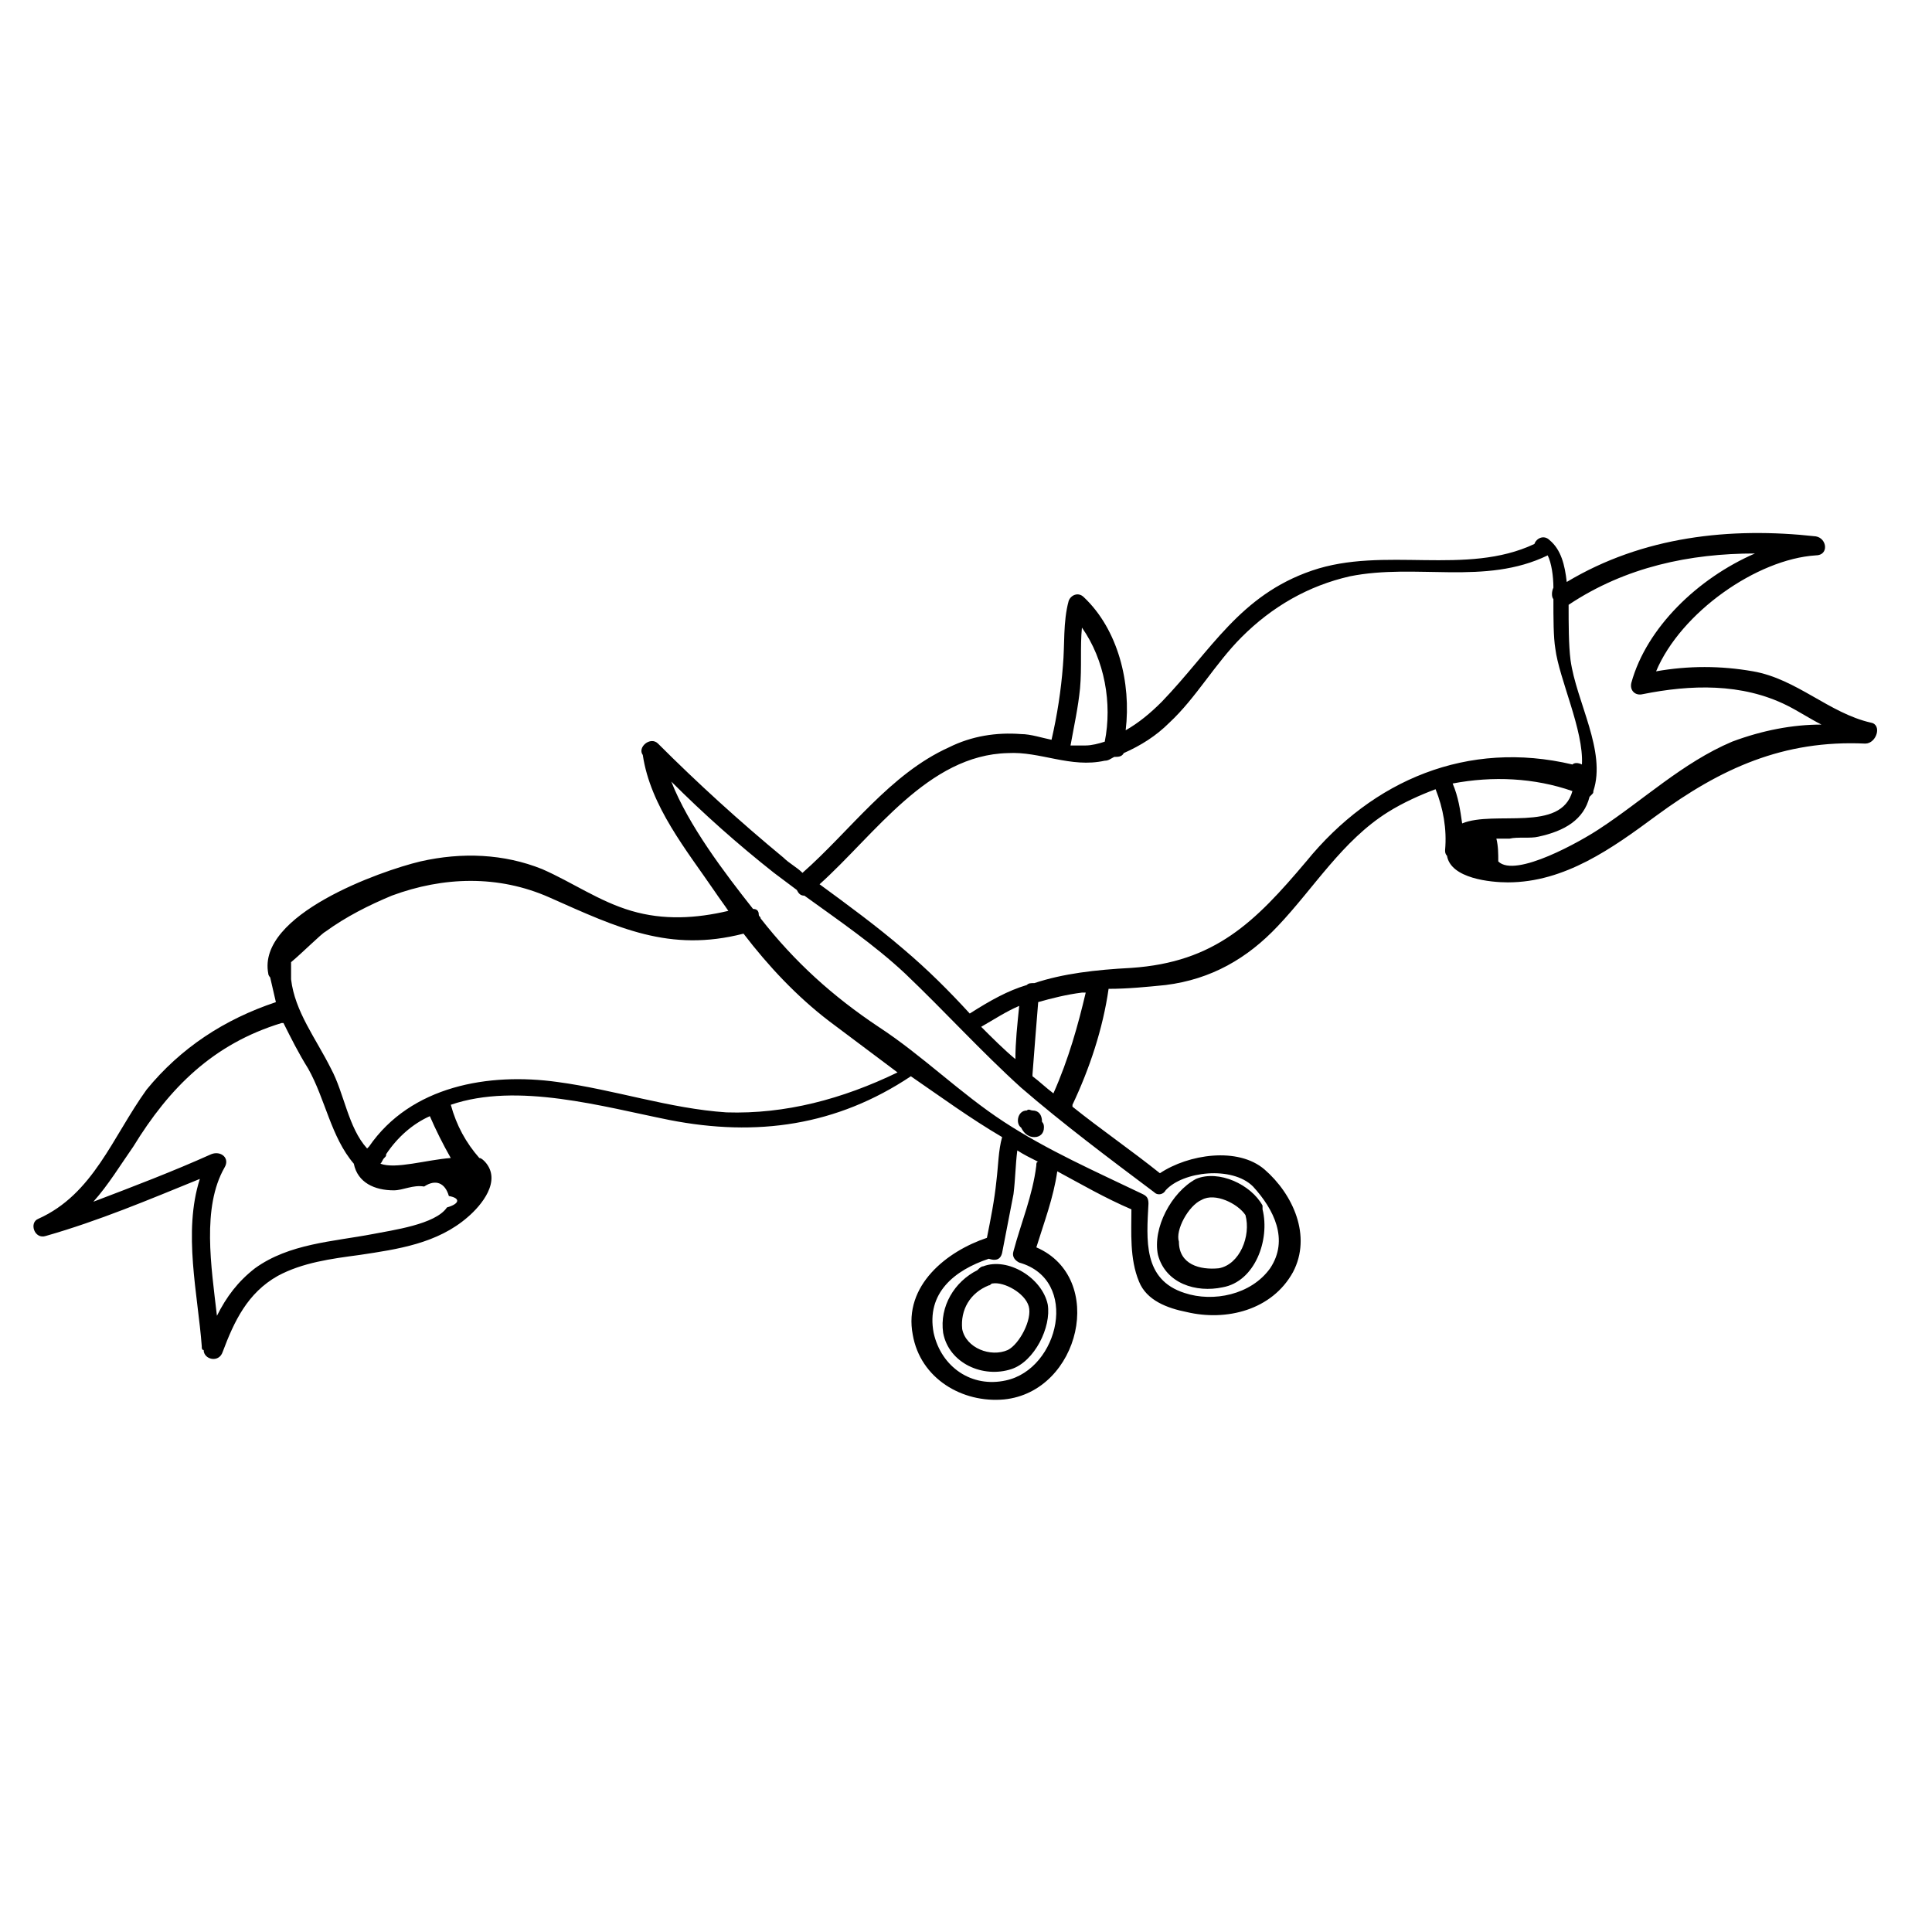 <?xml version="1.0" encoding="UTF-8"?>
<!-- Uploaded to: SVG Repo, www.svgrepo.com, Generator: SVG Repo Mixer Tools -->
<svg fill="#000000" width="800px" height="800px" version="1.1" viewBox="144 144 512 512" xmlns="http://www.w3.org/2000/svg">
 <g>
  <path d="m639.81 335.51c-11.082-2.519-19.648-11.586-31.234-13.602-8.566-1.512-17.129-1.512-25.695 0 6.551-15.617 26.703-29.727 42.32-30.73 3.527 0 3.023-4.535 0-5.039-22.672-2.519-45.848 0-66 12.09-0.504-4.535-1.512-8.566-4.535-11.082-1.512-1.512-3.527-0.504-4.031 1.008-18.137 8.566-39.801 0.504-58.945 7.055-19.145 6.551-26.703 21.16-39.801 34.762-3.023 3.023-6.047 5.543-9.574 7.559 1.512-12.594-2.016-26.703-11.082-35.266-1.512-1.512-3.527-0.504-4.031 1.008-1.512 5.543-1.008 11.586-1.512 17.129-0.504 6.551-1.512 13.098-3.023 19.648-2.519-0.504-5.543-1.512-8.062-1.512-6.551-0.504-13.098 0.504-19.145 3.527-15.617 7.055-26.199 22.168-38.793 33.25-1.512-1.512-3.527-2.519-5.039-4.031-11.586-9.574-22.672-19.648-33.25-30.23-2.016-2.016-5.543 1.008-4.031 3.023 2.016 13.602 11.586 25.191 19.145 36.273 1.008 1.512 2.519 3.527 3.527 5.039-8.566 2.016-17.129 2.519-25.695 0-8.566-2.519-15.617-7.559-23.68-11.082-10.078-4.031-21.16-4.535-32.242-2.016-10.578 2.519-43.328 14.105-40.305 29.727 0 0.504 0.504 1.008 0.504 1.008 0.504 2.016 1.008 4.535 1.512 6.551-13.602 4.535-25.191 12.09-34.258 23.176-9.066 12.586-14.105 27.703-28.715 34.25-2.519 1.008-1.008 5.543 2.016 4.535 14.105-4.031 27.207-9.574 40.809-15.113-4.535 14.105-0.504 30.73 0.504 44.336 0 0.504 0 1.008 0.504 1.008 0 2.519 4.031 3.527 5.039 0.504 3.023-8.062 6.551-15.617 14.609-20.152 6.551-3.527 14.105-4.535 21.664-5.543 10.078-1.512 20.656-3.023 28.719-10.078 3.527-3.023 9.07-9.574 4.535-14.609-0.504-0.504-1.008-1.008-1.512-1.008-3.527-4.031-6.047-8.566-7.559-14.105 17.633-6.047 40.305 0.504 57.938 4.031 23.176 4.535 44.336 1.512 63.984-11.586 8.062 5.543 15.617 11.082 24.184 16.121-1.008 3.527-1.008 7.559-1.512 11.586-0.504 5.039-1.512 10.078-2.519 15.113-10.578 3.527-22.168 12.594-19.648 25.695 2.016 11.586 13.098 18.137 24.184 17.129 20.152-2.016 27.207-32.242 8.566-40.305 2.016-6.551 4.535-13.098 5.543-20.152 6.551 3.527 12.594 7.055 19.648 10.078 0 6.047-0.504 13.098 2.016 19.145 2.016 5.039 7.559 7.055 12.594 8.062 10.578 2.519 22.672-0.504 28.215-10.578 5.039-9.574 0-20.656-7.559-27.207-7.055-6.047-20.152-4.031-27.711 1.008-7.559-6.047-15.617-11.586-23.176-17.633v-0.504c4.535-9.574 8.062-20.152 9.574-30.73 5.039 0 10.078-0.504 15.113-1.008 12.09-1.512 21.664-7.055 29.727-15.617 9.574-10.078 17.129-22.672 29.223-30.23 4.031-2.519 8.566-4.535 12.594-6.047 2.016 5.039 3.023 10.578 2.519 16.121 0 0.504 0 1.008 0.504 1.512 1.008 6.047 11.586 7.055 16.121 7.055 15.113 0 27.711-9.07 39.297-17.633 17.129-12.594 33.754-20.152 55.418-19.145 3.019-0.004 4.531-5.043 1.508-5.547zm-209.59-9.07c0.504-5.543 0-11.082 0.504-16.121 6.047 8.566 8.062 20.152 6.047 30.23-1.512 0.504-3.527 1.008-5.039 1.008h-4.031c1.008-5.543 2.016-10.078 2.519-15.117zm-167.77 137.54c-3.023 4.535-14.609 6.047-19.648 7.055-10.578 2.016-22.168 2.519-31.234 9.07-4.535 3.527-7.559 7.559-10.078 12.594-1.512-13.098-4.031-28.719 2.016-39.297 1.512-2.519-1.008-4.535-3.527-3.527-10.078 4.535-20.656 8.566-31.234 12.594 4.031-4.535 7.055-9.574 10.578-14.609 9.574-15.617 21.16-27.207 39.297-32.746h0.504c2.016 4.031 4.031 8.062 6.551 12.09 4.535 8.062 6.047 18.137 12.09 25.191 1.008 5.039 5.543 7.055 10.578 7.055 2.519 0 5.039-1.512 8.062-1.008 3.023-2.016 5.543-1.008 6.551 2.519 3.023 0.504 3.023 2.016-0.504 3.019zm1.008-13.098c-6.551 0.504-14.609 3.023-18.641 1.512 0.504-0.504 0.504-1.008 1.008-1.512 0.504-0.504 0.504-0.504 0.504-1.008 3.023-4.535 7.055-8.062 11.586-10.078 1.516 3.527 3.527 7.559 5.543 11.086zm73.055-12.09c-15.113-1.008-29.727-6.047-44.84-8.062-18.137-2.519-38.793 1.008-49.879 17.129l-0.504 0.504c-5.039-5.543-6.047-14.609-9.574-21.16-4.031-8.062-9.574-15.113-10.578-23.68v-2.016-2.016-0.504c3.023-2.519 8.062-7.559 9.07-8.062 5.543-4.031 11.586-7.055 17.633-9.574 13.602-5.039 28.215-5.543 41.816 0.504 18.137 8.062 31.738 14.609 51.387 9.574 6.551 8.566 14.105 16.625 22.672 23.176 6.047 4.535 12.09 9.07 18.137 13.602-14.609 7.059-29.723 11.09-45.34 10.586zm82.121 14.105c-1.008 8.062-4.031 15.113-6.047 22.672-0.504 1.512 0.504 2.519 1.512 3.023 16.121 4.535 10.578 28.215-3.527 31.234-9.07 2.016-17.129-3.527-19.145-12.594-2.016-10.578 5.543-16.625 14.609-19.648 1.512 0.504 3.023 0.504 3.527-1.512 1.008-5.039 2.016-10.578 3.023-15.617 0.504-4.031 0.504-7.559 1.008-11.586 1.512 1.008 3.527 2.016 5.543 3.023-0.504-0.004-0.504 0.5-0.504 1.004zm57.434 5.543c5.543 6.047 9.574 14.105 4.535 21.664-5.039 7.055-15.113 9.07-22.672 6.551-11.082-3.527-10.078-14.105-9.574-23.68 0-1.512-0.504-2.016-1.512-2.519-12.594-6.047-25.191-11.586-36.777-19.145-11.586-7.559-21.664-17.633-33.25-25.191-12.09-8.062-22.168-17.129-31.234-28.719 0-0.504-0.504-0.504-0.504-1.008 0-1.008-0.504-1.512-1.512-1.512-7.559-9.574-17.129-22.168-21.664-33.754 8.566 8.566 17.633 16.625 27.207 24.184 2.016 1.512 4.031 3.023 6.047 4.535 0.504 1.008 1.008 1.512 2.016 1.512 9.07 6.551 18.641 13.098 26.703 20.656 10.578 10.078 20.152 20.656 30.73 30.23 11.082 9.574 23.176 18.641 35.266 27.711 1.008 1.008 2.519 0.504 3.023-0.504 4.531-5.043 17.629-6.555 23.172-1.012zm-62.977-33.758c-3.023-2.519-6.047-5.543-9.07-8.566 3.527-2.016 6.551-4.031 10.078-5.543-0.504 5.043-1.008 9.578-1.008 14.109zm10.074 9.07c-2.016-1.512-3.527-3.023-5.543-4.535v-0.504c0.504-6.551 1.008-13.098 1.512-19.145 3.527-1.008 7.559-2.016 11.586-2.519h1.008c-2.012 8.566-4.531 17.633-8.562 26.703zm67.008-61.465c-13.602 16.121-24.184 26.703-46.352 28.215-9.574 0.504-18.137 1.512-25.695 4.031-1.008 0-1.512 0-2.016 0.504-5.039 1.512-9.574 4.031-15.113 7.559-5.543-6.047-11.082-11.586-17.633-17.129-7.055-6.047-14.609-11.586-22.168-17.129 14.609-13.098 28.719-34.258 49.879-34.762 8.566-0.504 16.625 4.031 25.695 2.016 1.008 0 1.512-0.504 2.519-1.008 1.008 0 2.016 0 2.519-1.008 4.535-2.016 8.566-4.535 12.09-8.062 7.055-6.551 12.09-15.617 19.145-22.672 8.062-8.062 17.633-13.602 28.719-16.121 17.633-3.527 35.77 2.519 52.395-5.543 1.008 2.016 1.512 5.543 1.512 8.566-0.504 1.008-0.504 2.519 0 3.023 0 5.039 0 10.078 0.504 13.098 1.008 8.062 7.559 21.664 7.055 30.73-1.008-0.504-2.016-0.504-2.519 0-27.711-6.551-52.902 4.027-70.535 25.691zm70.535-18.641c-3.023 11.082-20.656 5.039-29.223 8.566-0.504-3.527-1.008-7.055-2.519-10.578 10.582-2.019 21.664-1.516 31.742 2.012zm42.32-13.098c-13.098 5.543-23.68 15.617-35.266 23.176-4.535 3.023-22.168 13.098-26.703 8.566 0-2.016 0-4.031-0.504-6.047h3.527c2.016-0.504 5.543 0 7.559-0.504 7.055-1.512 12.09-4.535 13.602-10.578l0.504-0.504c0.504-0.504 0.504-0.504 0.504-1.008 3.527-10.578-4.535-23.68-6.047-34.762-0.504-4.031-0.504-9.574-0.504-14.609 15.113-10.078 32.242-13.602 49.375-13.602-15.113 6.551-28.719 19.648-32.746 34.258-0.504 2.016 1.008 3.527 3.023 3.023 12.594-2.519 26.199-3.023 38.289 3.023 3.023 1.512 6.047 3.527 9.07 5.039-7.562-0.008-15.625 1.504-23.684 4.527z"/>
  <path d="m450.88 476.58c2.016 7.559 10.078 10.078 17.129 8.566 8.566-1.512 12.594-12.594 10.578-20.656v-0.504-0.504c-3.023-5.543-11.586-9.574-17.633-7.055-6.547 3.527-11.586 13.098-10.074 20.152zm11.59-14.609c3.527-2.016 9.574 1.008 11.586 4.031 1.512 5.543-1.512 13.098-7.055 14.105-5.039 0.504-10.578-1.008-10.578-7.055-1.008-3.023 2.519-9.574 6.047-11.082z"/>
  <path d="m404.53 479.6c-0.504 0-1.008 0.504-1.512 1.008-6.047 3.023-10.078 9.574-9.07 16.625 1.512 8.062 10.578 12.09 18.137 9.574 6.047-2.016 10.578-11.082 9.574-17.129-1.508-7.055-10.578-12.598-17.129-10.078zm12.094 10.578c1.008 3.527-2.519 10.078-5.543 11.586-4.535 2.016-11.082-0.504-12.09-5.543-0.504-5.039 2.016-9.574 7.055-11.586 0.504 0 0.504-0.504 1.008-0.504 3.019-0.5 8.562 2.519 9.57 6.047z"/>
  <path d="m417.63 438.29c-0.504 0-1.008-0.504-1.512 0-2.519 0-3.023 3.527-1.512 4.535 0.504 1.008 1.512 2.519 3.527 2.519 1.512 0 2.519-1.008 2.519-2.519 0-0.504 0-1.008-0.504-1.512 0-2.016-1.008-3.023-2.519-3.023z"/>
 </g>
</svg>